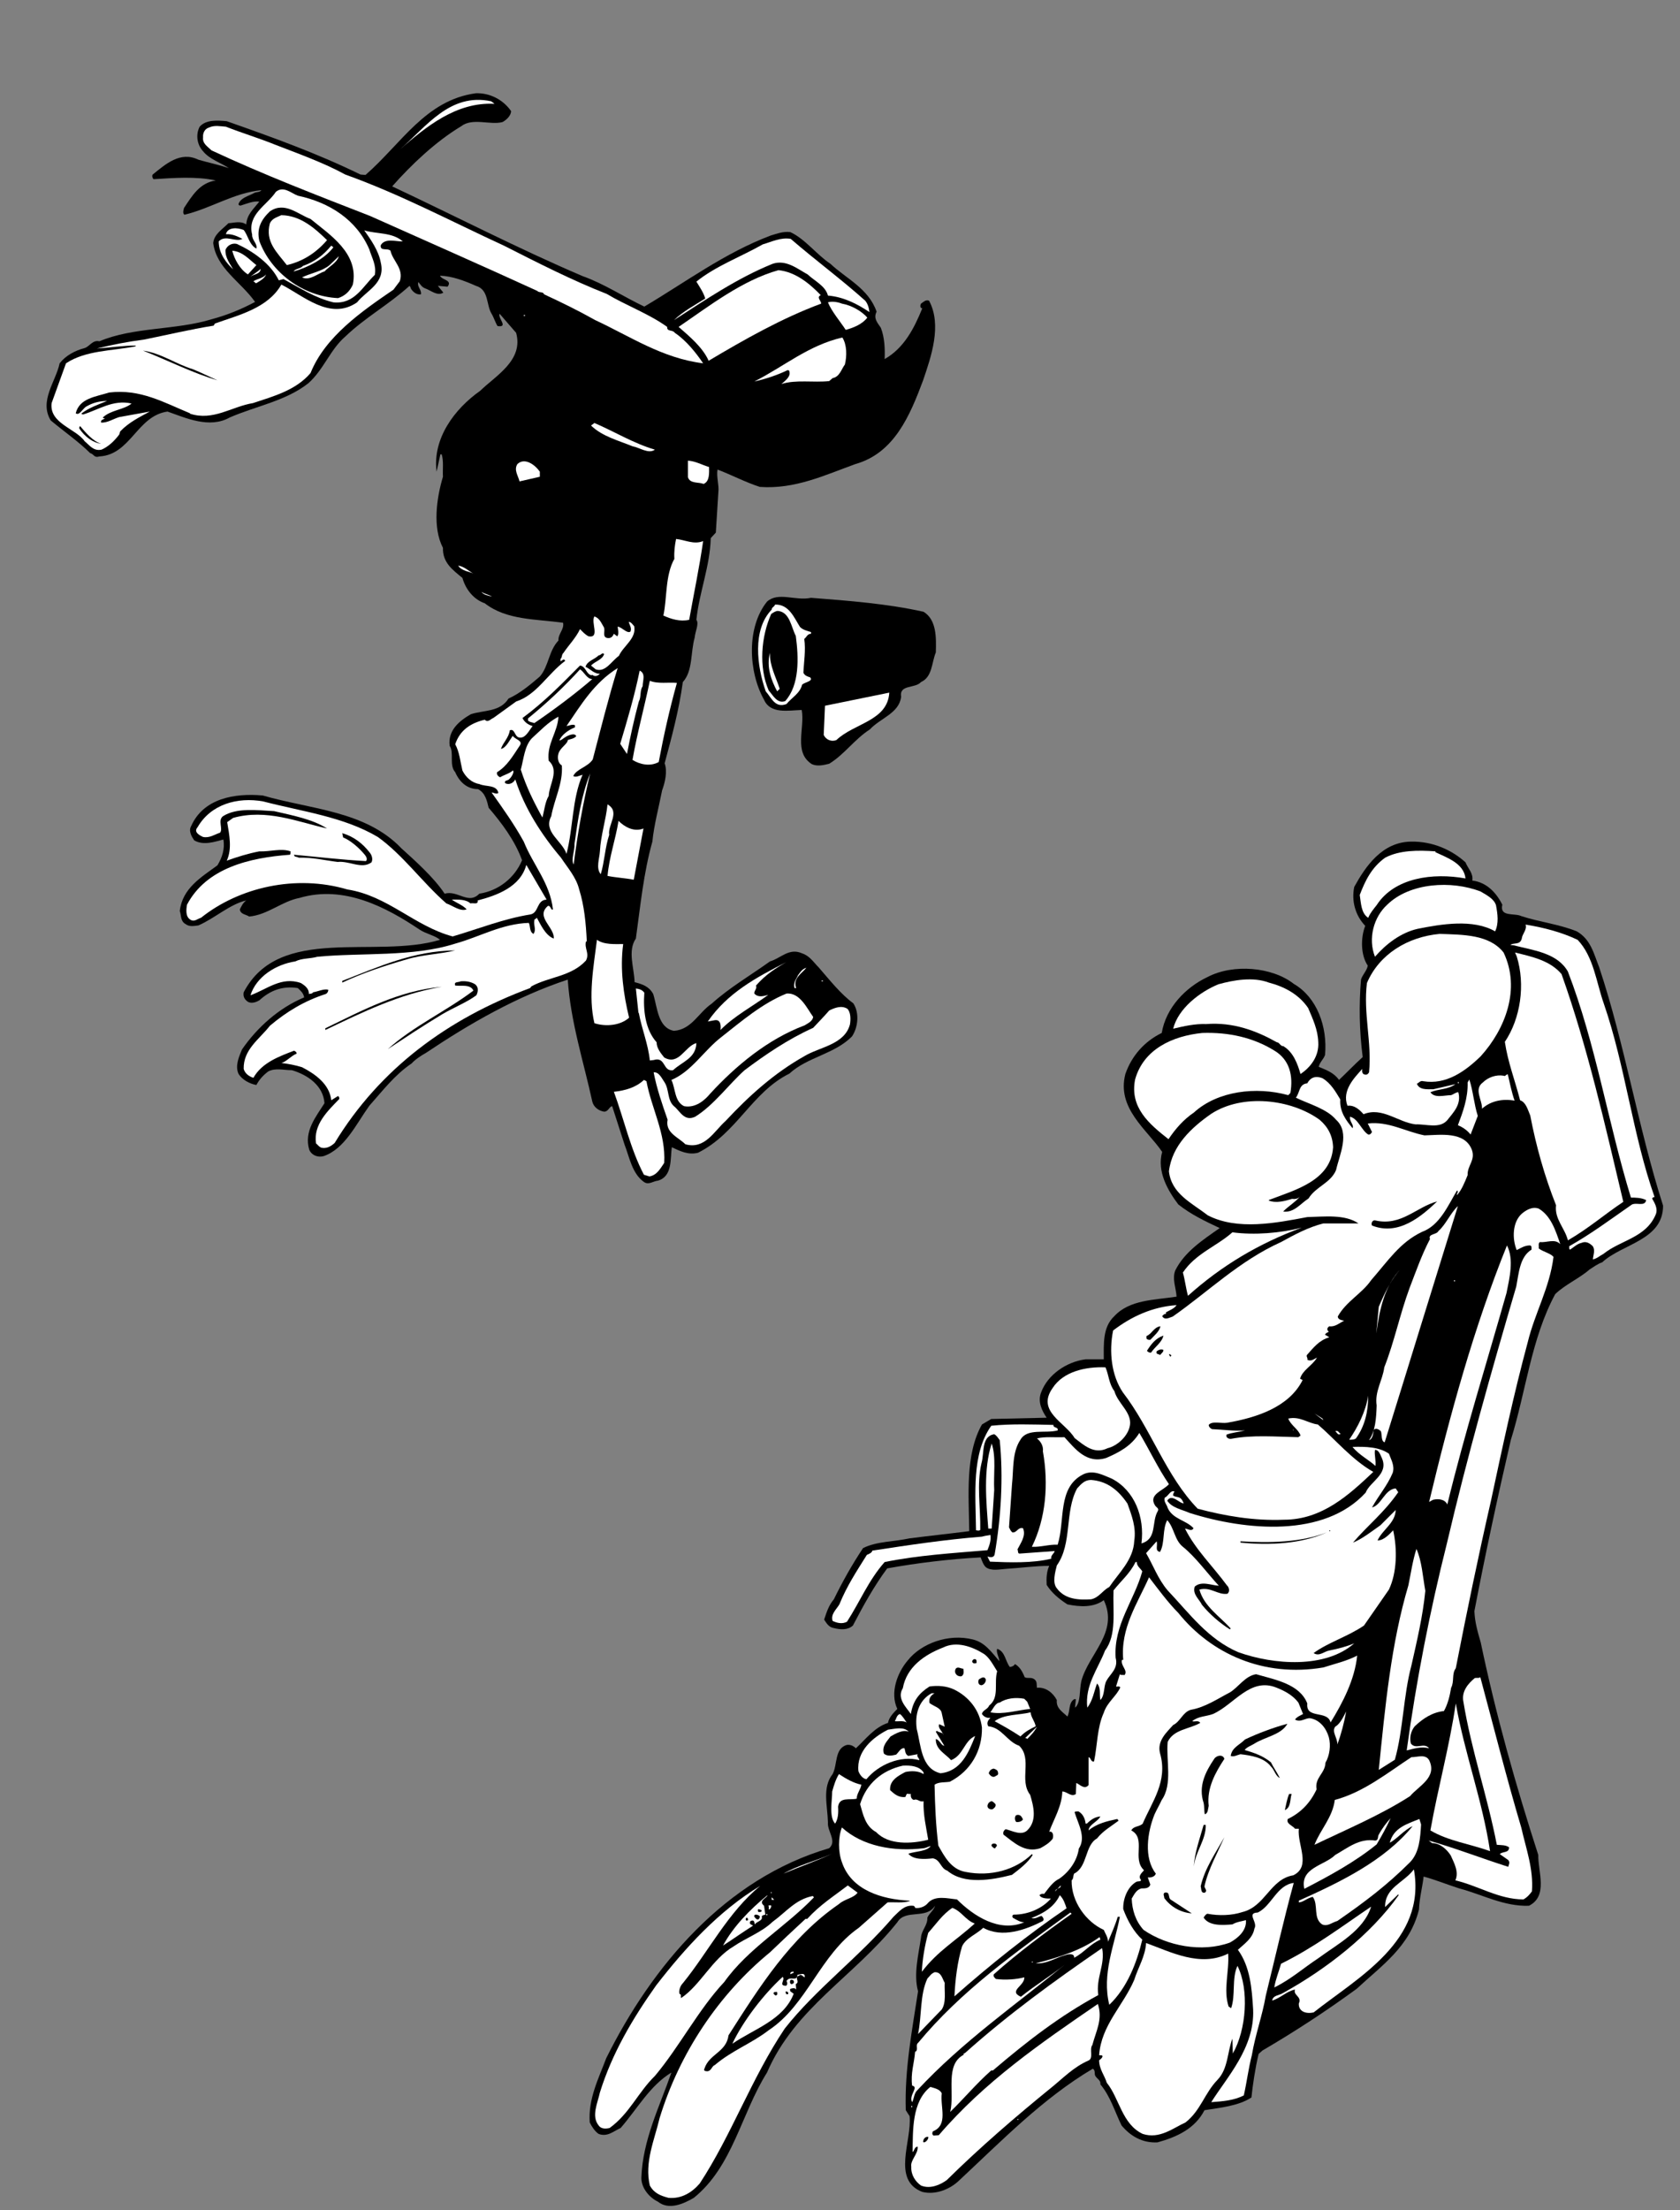 <?xml version="1.0" encoding="UTF-8" standalone="no"?>
<svg
   xmlns:dc="http://purl.org/dc/elements/1.1/"
   xmlns:cc="http://creativecommons.org/ns#"
   xmlns:rdf="http://www.w3.org/1999/02/22-rdf-syntax-ns#"
   xmlns:svg="http://www.w3.org/2000/svg"
   xmlns="http://www.w3.org/2000/svg"
   viewBox="0 0 529.333 696"
   height="696"
   width="529.333"
   xml:space="preserve"
   id="svg2"
   version="1.1"><rect x="0" y="0" width="529.333" height="696" fill="#808080" stroke="none"/><defs
     id="defs6" /><g
     transform="matrix(1.333,0,0,-1.333,0,696)"
     id="g10"><g
       transform="scale(0.1)"
       id="g12"><path
         id="path14"
         style="fill:#000000;fill-opacity:1;fill-rule:nonzero;stroke:none"
         d="m 1208,4959 c 0,-11 -11,-21 -20,-26 -29,-8 -71,11 -98,-10 -60,-36 -118,-91 -163,-142 149,-70 300,-148 450,-212 51,-18 99,-50 146,-72 98,58 190,127 299,168 14,4 28,10 46,8 35,-16 63,-54 95,-75 37,-35 90,-58 109,-113 -8,-16 2,-26 10,-38 9,-23 10,-50 9,-74 46,26 70,73 89,120 -6,0 -5,8 -3,11 6,4 11,10 19,7 31,-58 5,-132 -14,-188 -31,-83 -68,-172 -160,-198 -72,-26 -143,-60 -226,-54 -34,11 -66,28 -100,41 -3,-17 4,-37 2,-53 l -6,-96 -12,-13 c -2,-68 -27,-127 -34,-193 7,-9 -3,-28 -4,-42 -10,-35 -4,-79 -28,-105 -9,-66 -26,-129 -43,-192 7,-19 1,-45 -6,-64 -8,-41 -19,-81 -23,-121 -21,-75 -28,-150 -39,-229 -20,-29 -4,-69 -3,-103 19,-5 34,-10 44,-28 10,-32 11,-80 49,-87 42,3 58,43 89,64 42,38 92,67 138,100 25,7 45,33 76,19 18,-6 27,-21 39,-33 27,-31 52,-63 82,-85 15,-23 11,-57 -3,-78 -41,-42 -106,-49 -148,-88 -89,-44 -124,-141 -216,-187 -23,-6 -43,4 -62,13 -4,-27 2,-69 -33,-79 -11,-1 -22,-11 -33,-3 -28,20 -34,58 -46,89 l -29,90 c -7,-1 -9,-13 -19,-13 -13,2 -25,11 -28,24 -21,96 -51,187 -58,288 -121,-40 -232,-104 -335,-173 -11,-6 -26,-16 -34,-25 -40,-27 -68,-64 -100,-100 -31,-43 -58,-102 -108,-119 -15,-4 -29,3 -34,15 -13,44 16,78 36,110 -3,42 -40,67 -77,78 -20,0 -39,6 -56,-3 -12,-9 -21,-19 -28,-32 -16,3 -33,12 -42,26 -9,19 1,41 8,58 36,52 87,98 147,123 -2,11 -9,16 -15,22 -38,6 -67,-7 -91,-29 -7,-4 -17,-8 -26,-4 -8,5 -13,12 -11,23 84,161 311,78 464,124 -11,10 -33,14 -48,24 -79,53 -179,106 -284,75 -42,-8 -75,-40 -119,-44 -7,5 -21,5 -22,17 4,8 7,15 15,21 -39,-9 -74,-42 -113,-59 -9,-1 -21,-4 -30,3 -13,7 -10,20 -14,31 6,54 51,80 89,108 11,18 18,39 14,61 -19,-5 -47,-15 -69,-2 -6,9 -14,22 -7,34 29,65 102,78 169,72 114,-33 243,-36 328,-125 33,-30 76,-68 102,-107 31,9 56,-27 82,0 46,7 84,38 101,79 -17,47 -49,89 -79,124 -4,17 -8,35 -25,44 -26,0 -44,17 -54,40 -15,17 -2,46 -13,62 -5,36 22,59 50,75 31,10 69,5 89,37 27,12 53,34 74,52 21,24 21,61 44,85 -1,16 14,26 11,42 -64,9 -134,6 -185,46 -26,9 -45,32 -53,60 -23,19 -47,36 -46,71 -25,48 -15,118 0,168 -1,18 2,37 -3,53 h -3 l -9,-41 c -10,78 42,148 103,191 37,36 103,72 85,137 l -39,45 c -5,-10 22,-33 -5,-29 -5,8 -9,21 -14,29 -13,21 -6,57 -37,66 -27,12 -56,23 -85,24 5,-11 30,-10 18,-26 l -23,2 13,-16 c -14,-9 -29,5 -43,10 -8,3 -11,9 -16,15 -4,-11 8,-18 6,-29 -11,-2 -20,7 -24,14 0,3 -2,4 -3,6 -51,-46 -104,-74 -152,-120 -35,-30 -51,-78 -87,-110 -53,-42 -124,-54 -186,-81 -48,-27 -104,-1 -147,14 -72,-10 -87,-102 -161,-106 -13,-4 -12,5 -22,8 -26,26 -63,52 -93,77 -28,46 12,92 21,135 14,18 36,30 59,36 11,3 19,20 35,16 80,34 180,26 265,52 37,10 69,23 103,41 -35,49 -91,79 -99,139 2,21 21,32 36,47 15,1 29,6 42,-3 2,24 16,35 31,54 -14,2 -30,-5 -43,-9 -2,-1 -7,0 -6,4 6,15 24,18 38,26 5,2 12,1 16,6 -65,-6 -119,-43 -182,-58 -5,4 -2,11 -1,16 20,30 37,59 75,65 -47,10 -98,6 -147,3 -3,3 -4,8 -2,11 30,24 65,56 108,35 24,-7 49,-12 72,-20 -17,12 -46,21 -61,40 -14,15 -18,39 -8,58 15,17 42,15 64,13 108,-38 214,-76 316,-126 l 12,-1 c 85,74 142,177 261,193 33,1 64,-15 83,-42" /><path
         id="path16"
         style="fill:#ffffff;fill-opacity:1;fill-rule:nonzero;stroke:none"
         d="m 1169,4976 c -91,5 -163,-55 -224,-108 62,53 118,135 216,114 l 8,-6" /><path
         id="path18"
         style="fill:#ffffff;fill-opacity:1;fill-rule:nonzero;stroke:none"
         d="m 649,4880 c 54,-21 116,-43 167,-71 131,-47 249,-110 375,-168 79,-40 161,-82 243,-114 45,-27 100,-47 143,-78 -1,-12 13,-6 18,-14 27,-18 50,-47 67,-72 -97,12 -173,64 -255,102 -41,23 -80,42 -121,61 -2,7 -12,3 -16,8 -131,60 -263,118 -395,177 -126,49 -253,98 -375,155 -9,9 -22,16 -20,31 -1,10 4,20 14,23 13,6 26,3 40,2 38,-15 78,-27 115,-42" /><path
         id="path20"
         style="fill:#ffffff;fill-opacity:1;fill-rule:nonzero;stroke:none"
         d="m 704,4759 c 75,-16 139,-57 169,-127 6,-20 17,-37 13,-60 -29,-28 -48,-70 -98,-65 -45,11 -79,34 -118,55 l -11,-3 c -19,39 -60,68 -99,86 -12,3 -23,-4 -27,-14 -1,-19 11,-33 18,-46 -14,13 -34,36 -34,66 16,17 40,-3 56,6 -12,6 -24,12 -39,11 4,17 27,16 42,10 10,-12 13,-35 30,-44 3,12 -11,20 -10,33 -12,48 35,69 56,101 18,15 36,-3 52,-9" /><path
         id="path22"
         style="fill:#000000;fill-opacity:1;fill-rule:nonzero;stroke:none"
         d="m 734,4704 c 45,-37 115,-81 100,-155 -7,-16 -19,-27 -35,-32 -83,4 -158,60 -186,135 -7,30 5,51 25,70 35,24 66,-7 96,-18" /><path
         id="path24"
         style="fill:#ffffff;fill-opacity:1;fill-rule:nonzero;stroke:none"
         d="m 773,4654 c -25,-29 -56,-50 -95,-59 -23,30 -52,55 -40,99 6,12 17,14 27,19 46,-1 79,-31 108,-59" /><path
         id="path26"
         style="fill:#ffffff;fill-opacity:1;fill-rule:nonzero;stroke:none"
         d="m 952,4651 c -14,-1 -42,9 -52,-9 -2,-15 16,-6 23,-13 5,-24 32,-42 22,-72 l -15,-20 c -73,-50 -161,-110 -196,-197 -35,-41 -88,-55 -136,-71 -50,-8 -94,-43 -149,-25 v 1 c -61,25 -117,58 -191,49 -31,-10 -70,-13 -79,-49 9,-7 17,13 27,17 14,8 30,12 47,12 -22,-9 -43,-16 -61,-30 l 4,-2 c 37,11 71,36 115,26 -18,-15 -49,-15 -68,-33 1,-2 3,-2 5,-2 -3,-3 -11,-3 -9,-10 15,-1 29,9 43,13 l 72,13 c -26,-14 -50,-26 -70,-47 l -2,-7 c -12,-16 -26,-29 -42,-36 -19,-4 -28,10 -40,20 -21,30 -84,42 -78,90 l 34,94 c 47,31 108,29 164,40 l 1,2 c -30,0 -61,-5 -92,-7 37,9 72,16 111,21 55,11 109,24 165,33 l 3,5 c 56,20 125,36 157,92 52,-26 115,-86 179,-42 22,28 68,45 56,94 -5,28 -24,55 -39,76 30,-9 66,-4 91,-26" /><path
         id="path28"
         style="fill:#ffffff;fill-opacity:1;fill-rule:nonzero;stroke:none"
         d="m 1869,4657 c 59,-51 119,-95 176,-146 6,-7 9,-17 10,-27 -28,19 -61,36 -98,39 -6,23 -31,34 -48,50 -24,13 -51,36 -83,25 -84,-34 -160,-86 -233,-133 22,21 47,34 74,51 -4,14 -13,27 -21,40 46,37 106,59 157,88 21,6 42,17 66,13" /><path
         id="path30"
         style="fill:#ffffff;fill-opacity:1;fill-rule:nonzero;stroke:none"
         d="m 788,4637 c -21,-28 -64,-49 -94,-57 4,7 16,6 22,13 28,10 48,25 67,48 l 5,-4" /><path
         id="path32"
         style="fill:#ffffff;fill-opacity:1;fill-rule:nonzero;stroke:none"
         d="m 606,4595 -20,-22 c -19,12 -32,36 -37,56 25,-2 40,-21 57,-34" /><path
         id="path34"
         style="fill:#ffffff;fill-opacity:1;fill-rule:nonzero;stroke:none"
         d="m 767,4580 c -15,-4 -35,-23 -53,-14 20,10 47,14 65,29 l 22,21 c -5,-16 -23,-24 -34,-36" /><path
         id="path36"
         style="fill:#ffffff;fill-opacity:1;fill-rule:nonzero;stroke:none"
         d="m 616,4586 c 0,-13 -18,-12 -26,-20 5,5 19,13 26,20" /><path
         id="path38"
         style="fill:#ffffff;fill-opacity:1;fill-rule:nonzero;stroke:none"
         d="m 1940,4524 c -11,-5 1,-13 1,-20 -92,-34 -182,-85 -266,-135 -14,32 -47,59 -71,80 72,49 150,110 236,134 41,-4 75,-33 100,-59" /><path
         id="path40"
         style="fill:#ffffff;fill-opacity:1;fill-rule:nonzero;stroke:none"
         d="m 605,4552 -6,5 c 10,6 23,7 30,16 -3,-9 -15,-16 -24,-21" /><path
         id="path42"
         style="fill:#ffffff;fill-opacity:1;fill-rule:nonzero;stroke:none"
         d="m 2050,4471 c -11,-15 -32,-24 -51,-29 -13,20 -33,43 -42,65 9,3 23,1 33,-3 23,-4 47,-18 60,-33" /><path
         id="path44"
         style="fill:#ffffff;fill-opacity:1;fill-rule:nonzero;stroke:none"
         d="m 1238,4475 h 3 v 2 h -3 v -2" /><path
         id="path46"
         style="fill:#ffffff;fill-opacity:1;fill-rule:nonzero;stroke:none"
         d="m 1997,4360 c -8,-10 -12,-29 -29,-32 l -8,-7 c -37,-4 -79,4 -113,-7 9,8 24,18 18,32 l -3,1 c -25,-12 -52,-21 -79,-27 71,36 127,85 208,104 11,-17 11,-44 6,-64" /><path
         id="path48"
         style="fill:#000000;fill-opacity:1;fill-rule:nonzero;stroke:none"
         d="m 456,4349 c 20,-8 39,-18 58,-26 -54,15 -120,48 -176,70 43,-6 78,-32 118,-44" /><path
         id="path50"
         style="fill:#ffffff;fill-opacity:1;fill-rule:nonzero;stroke:none"
         d="m 1548,4159 c -15,-11 -36,5 -53,8 -34,14 -71,23 -98,49 l 8,6 c 47,-20 92,-48 143,-63" /><path
         id="path52"
         style="fill:#000000;fill-opacity:1;fill-rule:nonzero;stroke:none"
         d="m 239,4173 c -18,2 -39,16 -52,37 l 2,5 c 13,-15 30,-36 50,-42" /><path
         id="path54"
         style="fill:#ffffff;fill-opacity:1;fill-rule:nonzero;stroke:none"
         d="m 1276,4107 v -12 l -48,-11 c -3,13 -14,27 -5,41 17,16 41,-1 53,-18" /><path
         id="path56"
         style="fill:#ffffff;fill-opacity:1;fill-rule:nonzero;stroke:none"
         d="m 1676,4118 c 0,-13 2,-34 -13,-40 -12,5 -32,0 -37,16 v 39 c 18,-1 33,-10 50,-15" /><path
         id="path58"
         style="fill:#ffffff;fill-opacity:1;fill-rule:nonzero;stroke:none"
         d="m 1662,3943 c -9,-63 -22,-124 -33,-186 -22,-5 -43,2 -61,10 9,41 4,95 26,134 -1,17 1,32 4,47 21,-2 42,-14 64,-5" /><path
         id="path60"
         style="fill:#ffffff;fill-opacity:1;fill-rule:nonzero;stroke:none"
         d="m 1119,3866 c -8,5 -28,6 -36,19 14,-2 24,-12 36,-19" /><path
         id="path62"
         style="fill:#ffffff;fill-opacity:1;fill-rule:nonzero;stroke:none"
         d="m 1163,3812 c -9,2 -20,4 -25,11 8,-5 18,-7 25,-11" /><path
         id="path64"
         style="fill:#000000;fill-opacity:1;fill-rule:nonzero;stroke:none"
         d="m 2183,3776 c 31,-19 30,-61 29,-96 -10,-24 -8,-58 -35,-70 -14,-16 -52,-5 -47,-35 -5,-39 -49,-50 -74,-77 -36,-23 -60,-59 -96,-81 -12,-3 -28,-7 -41,-1 -44,28 -16,85 -24,128 -32,-1 -74,-10 -89,24 -37,66 -42,171 7,232 27,24 67,1 104,9 90,-7 181,-14 266,-33" /><path
         id="path66"
         style="fill:#ffffff;fill-opacity:1;fill-rule:nonzero;stroke:none"
         d="m 1891,3740 c 7,-7 17,-9 26,-12 v -4 c -9,0 -11,-9 -16,-12 4,-27 -1,-55 -2,-80 3,-7 10,-9 16,-11 8,-9 -12,-11 -19,-17 -5,-21 -25,-31 -37,-46 -27,-10 -35,14 -49,30 -21,59 -32,146 14,193 0,6 6,6 8,12 33,1 45,-31 59,-53" /><path
         id="path68"
         style="fill:#000000;fill-opacity:1;fill-rule:nonzero;stroke:none"
         d="m 1881,3719 c 7,-52 9,-116 -25,-154 -19,-7 -29,14 -39,25 -24,55 -18,128 6,181 5,3 10,7 16,7 28,-3 31,-38 42,-59" /><path
         id="path70"
         style="fill:#ffffff;fill-opacity:1;fill-rule:nonzero;stroke:none"
         d="m 1427,3740 c 5,-8 -5,-24 9,-26 8,-1 12,3 15,10 l 8,-6 c 5,6 1,18 1,23 11,-2 22,-17 30,-12 4,8 -2,16 -4,23 6,0 9,-6 13,-10 6,-29 -26,-47 -36,-70 -18,-13 -32,-40 -55,-32 l -11,9 c 11,11 26,13 31,27 -5,5 -7,-3 -13,-3 -10,-10 -27,-13 -31,-27 11,-5 22,-18 34,-16 -5,-6 -12,-8 -18,-3 l -2,-1 c -13,3 -13,21 -27,23 -43,-43 -82,-84 -136,-124 4,-9 13,-16 24,-19 -9,-11 -17,-30 -32,-27 -11,2 -10,22 -22,17 -2,-17 -16,-29 -21,-44 12,2 20,20 28,31 5,-9 26,-11 16,-24 -16,-24 -29,-47 -53,-62 -2,-6 3,-10 7,-12 10,6 23,9 30,16 5,-2 -3,-16 -8,-20 -3,-5 -13,-2 -10,-10 10,-5 20,1 24,9 22,-69 63,-132 108,-185 15,-23 36,-46 43,-75 12,-38 16,-80 18,-123 h -2 c -4,-17 9,-28 0,-45 -35,-38 -87,-38 -129,-61 l -3,-4 c -194,-72 -355,-190 -462,-366 -9,-8 -19,-14 -32,-11 -6,3 -7,6 -12,10 -7,45 29,78 55,105 0,3 0,5 -3,7 l -16,-10 c -4,38 -38,62 -69,78 -16,5 -32,8 -49,10 12,3 23,17 36,22 1,3 -3,6 -6,7 -34,-13 -76,-28 -96,-64 -10,3 -20,10 -23,21 -1,46 37,70 62,102 39,33 82,59 132,75 4,2 6,6 6,10 -10,3 -24,-4 -36,-6 -2,-4 -7,-3 -10,-4 1,12 -9,20 -19,26 -46,16 -80,-15 -119,-29 14,44 60,73 106,80 16,8 35,6 52,11 105,10 226,-1 326,31 58,16 110,47 174,49 4,-8 1,-21 11,-26 8,11 -2,23 3,35 2,-1 3,2 5,3 8,-14 20,-42 40,-49 2,27 -44,51 -14,77 7,2 7,-12 12,-8 -7,62 -47,105 -69,160 -22,40 -49,78 -76,116 5,0 11,-5 16,-1 -4,20 -30,14 -45,21 -18,3 -32,16 -40,32 -5,21 -7,44 -17,62 11,33 36,50 70,58 7,-8 14,2 20,4 l 54,39 c 49,16 74,65 116,96 -3,7 -8,0 -11,-1 v 6 c 4,2 2,10 7,14 12,18 29,35 39,56 6,-6 11,-12 20,-17 28,-5 5,33 14,47 12,-4 16,-15 22,-25" /><path
         id="path72"
         style="fill:#ffffff;fill-opacity:1;fill-rule:nonzero;stroke:none"
         d="m 1843,3594 -6,-6 c -14,26 -26,58 -17,91 -1,-31 14,-57 23,-85" /><path
         id="path74"
         style="fill:#ffffff;fill-opacity:1;fill-rule:nonzero;stroke:none"
         d="m 1401,3427 c -12,-18 -38,-22 -46,-39 6,-4 15,1 22,3 -25,-57 -22,-126 -38,-187 -10,31 -56,52 -36,89 7,40 28,77 25,120 -9,5 -11,18 -8,28 4,14 22,23 22,32 5,2 15,3 20,9 -3,9 -20,2 -27,-3 -4,-2 -8,-7 -13,-7 6,14 22,25 37,31 v 5 c -6,3 -13,-1 -20,-2 35,51 65,102 121,137 -22,-71 -40,-144 -59,-216" /><path
         id="path76"
         style="fill:#ffffff;fill-opacity:1;fill-rule:nonzero;stroke:none"
         d="m 1400,3617 c -38,-33 -90,-72 -137,-104 -5,2 -11,2 -15,6 v 5 c 42,34 87,76 123,116 10,-6 16,-23 29,-23" /><path
         id="path78"
         style="fill:#ffffff;fill-opacity:1;fill-rule:nonzero;stroke:none"
         d="m 1519,3600 c -7,-10 -3,-25 -9,-36 -11,-41 -20,-82 -28,-124 l -16,24 c 17,57 34,114 46,173 15,-7 7,-24 7,-37" /><path
         id="path80"
         style="fill:#ffffff;fill-opacity:1;fill-rule:nonzero;stroke:none"
         d="m 1600,3608 c -17,-61 -31,-123 -43,-187 -20,-11 -44,-6 -62,5 11,63 28,124 41,187 19,-8 45,-3 64,-5" /><path
         id="path82"
         style="fill:#ffffff;fill-opacity:1;fill-rule:nonzero;stroke:none"
         d="m 1977,3473 c -12,-5 -25,1 -30,12 l 3,69 152,31 c -4,-67 -83,-72 -125,-112" /><path
         id="path84"
         style="fill:#ffffff;fill-opacity:1;fill-rule:nonzero;stroke:none"
         d="m 1297,3424 c 26,-23 1,-56 0,-83 -9,-15 -10,-34 -15,-51 -20,36 -38,72 -51,113 7,26 9,56 26,74 19,17 39,39 63,51 -2,-37 -28,-64 -23,-104" /><path
         id="path86"
         style="fill:#ffffff;fill-opacity:1;fill-rule:nonzero;stroke:none"
         d="m 1356,3179 c -7,12 3,32 2,49 8,57 16,114 37,166 -17,-70 -30,-143 -39,-215" /><path
         id="path88"
         style="fill:#ffffff;fill-opacity:1;fill-rule:nonzero;stroke:none"
         d="m 893,3244 c 60,-43 104,-106 162,-157 15,-5 33,-20 48,-14 -9,10 -24,15 -35,23 16,0 33,1 44,-9 6,2 19,-4 17,7 46,12 101,32 115,84 l 48,-82 c -24,-1 -18,-31 -38,-35 -63,-10 -123,-34 -184,-52 -90,24 -153,96 -249,111 -122,36 -256,5 -346,-67 -8,-2 -15,-10 -24,-5 -13,7 -11,24 -9,36 46,87 148,111 243,118 3,2 1,5 2,8 -23,8 -48,-1 -74,0 -26,-5 -52,-13 -77,-22 13,28 6,61 1,91 l 14,10 c 78,22 152,-9 222,-25 -34,22 -82,31 -125,41 -39,2 -88,9 -121,-12 -13,-10 1,-30 -7,-39 -13,-4 -24,-13 -40,-10 -9,4 -23,12 -13,23 31,54 94,72 155,61 92,-24 190,-36 271,-84" /><path
         id="path90"
         style="fill:#ffffff;fill-opacity:1;fill-rule:nonzero;stroke:none"
         d="m 1440,3249 c -10,-30 -11,-63 -20,-93 -12,14 -3,37 -2,54 2,38 14,73 18,111 31,-18 0,-48 4,-72" /><path
         id="path92"
         style="fill:#ffffff;fill-opacity:1;fill-rule:nonzero;stroke:none"
         d="m 1521,3264 -23,-121 c -21,4 -43,5 -62,9 4,45 19,86 26,130 14,-14 36,-27 59,-18" /><path
         id="path94"
         style="fill:#000000;fill-opacity:1;fill-rule:nonzero;stroke:none"
         d="m 874,3207 c 5,-6 8,-16 4,-23 -23,-17 -52,4 -80,1 -32,4 -59,11 -92,10 -4,3 -11,1 -11,7 55,-5 113,-12 170,-15 4,4 1,10 -2,14 -13,16 -33,34 -52,42 l -2,10 c 27,-8 48,-24 65,-46" /><path
         id="path96"
         style="fill:#000000;fill-opacity:1;fill-rule:nonzero;stroke:none"
         d="m 3464,3184 c 6,-15 19,-26 16,-43 34,-4 57,-29 71,-57 -7,-30 29,-19 45,-27 43,-14 89,-19 131,-36 33,-19 40,-52 53,-85 61,-183 92,-379 151,-563 0,-82 -97,-90 -144,-134 -10,-3 -22,-12 -30,-17 -24,-21 -57,-35 -81,-58 -57,-106 -69,-230 -105,-345 -31,-134 -60,-268 -86,-404 1,-26 8,-50 15,-74 36,-172 83,-338 136,-502 -1,-39 24,-97 -22,-120 -60,-2 -111,27 -165,41 -28,9 -55,20 -84,28 -3,-26 -10,-51 -11,-78 -22,-88 -88,-132 -147,-187 -74,-54 -146,-101 -223,-146 l -9,-8 c -8,-33 -14,-74 -17,-103 -31,-20 -73,-24 -111,-30 -22,-43 -64,-63 -111,-76 -37,-2 -65,16 -85,40 -17,35 -26,68 -50,97 1,10 -7,12 -12,20 -3,5 1,13 -6,17 -118,-70 -214,-169 -317,-265 -20,-19 -54,-34 -86,-26 -73,28 -24,121 -30,179 l -9,14 c -3,97 15,189 29,281 -11,40 1,86 7,127 1,17 16,29 15,47 5,11 16,18 18,28 -20,-33 -70,-7 -89,-39 -103,-129 -242,-202 -308,-355 -61,-97 -81,-222 -173,-296 -24,-14 -59,-30 -85,-9 -19,9 -39,31 -39,56 3,90 43,168 71,249 -51,-31 -80,-85 -120,-131 -16,-7 -31,-22 -52,-14 -9,6 -16,17 -21,27 -4,56 21,104 39,152 108,217 281,424 527,496 19,17 -5,40 -3,61 -1,40 -14,82 11,114 12,22 4,61 34,69 8,1 15,-2 21,-8 22,20 44,50 76,60 2,13 14,25 22,33 -18,38 0,86 25,115 31,39 95,64 154,49 28,-7 43,-29 62,-51 0,9 -8,20 -5,29 19,-6 19,-29 30,-43 6,1 10,3 12,7 11,-6 18,-18 23,-31 7,-4 15,1 23,-5 7,-5 5,-13 6,-20 21,2 38,-12 47,-29 -2,-20 14,-28 25,-39 7,13 2,32 16,41 h 4 l -2,-20 c 14,11 10,42 15,63 17,64 89,115 53,191 -24,-18 -57,-16 -86,-10 -20,13 -37,27 -49,46 -1,16 0,32 6,45 -33,0 -68,-5 -101,-7 -16,-1 -36,-6 -49,4 -6,6 -9,15 -12,23 -74,-4 -149,-13 -221,-26 -31,-42 -56,-87 -81,-135 -12,-11 -29,-10 -45,-6 -12,2 -17,11 -23,20 6,18 11,34 23,48 20,41 43,82 69,121 32,16 73,15 110,23 47,6 94,11 141,17 -1,85 -10,181 30,252 l 22,13 131,3 c -11,16 -22,38 -13,60 15,41 59,72 105,78 h 43 c 0,36 -3,76 25,102 36,39 95,38 147,46 -1,20 -11,42 -3,62 22,44 65,72 105,100 -34,16 -68,32 -98,56 -24,32 -51,77 -38,124 -36,53 -108,103 -87,184 15,43 45,77 86,97 10,60 57,108 108,132 61,32 153,24 204,-16 55,-32 80,-101 74,-168 -4,-11 -12,-16 -15,-28 19,-8 36,-14 48,-31 18,17 35,35 56,54 -8,62 -9,123 -4,183 3,11 14,21 16,33 -17,25 -17,66 -6,94 -23,24 -33,58 -26,92 27,49 66,106 134,107 52,1 97,-20 129,-49" /><path
         id="path98"
         style="fill:#ffffff;fill-opacity:1;fill-rule:nonzero;stroke:none"
         d="m 3393,3208 c 27,-13 67,-26 71,-62 -77,14 -168,2 -210,-63 -7,-9 -15,-18 -20,-30 -17,11 -17,35 -20,54 13,34 28,65 60,88 34,18 78,18 119,15 v -2" /><path
         id="path100"
         style="fill:#ffffff;fill-opacity:1;fill-rule:nonzero;stroke:none"
         d="m 3536,3083 c 4,-21 7,-43 -2,-62 -52,30 -128,17 -183,6 -40,-9 -75,-36 -101,-66 -17,43 -3,94 29,123 53,52 152,58 221,31 15,-9 31,-17 36,-32" /><path
         id="path102"
         style="fill:#ffffff;fill-opacity:1;fill-rule:nonzero;stroke:none"
         d="m 3729,3001 c 38,-40 44,-100 62,-151 51,-148 68,-310 120,-457 -3,1 -4,-1 -6,-3 6,-11 14,-23 9,-37 -23,-56 -83,-61 -124,-94 -8,-4 -15,-11 -25,-13 1,11 6,21 0,31 -7,7 -16,13 -27,8 -10,-2 -19,-11 -27,-16 -3,2 -1,5 -2,8 53,30 94,61 146,97 10,9 33,-5 36,12 -11,6 -26,6 -36,6 -54,176 -83,363 -149,534 -25,44 -81,50 -128,62 l -8,1 c 8,6 23,-1 27,15 1,11 13,21 9,33 43,-7 85,-18 123,-36" /><path
         id="path104"
         style="fill:#ffffff;fill-opacity:1;fill-rule:nonzero;stroke:none"
         d="m 3554,2971 c 41,-86 4,-181 -54,-245 -37,-36 -82,-68 -136,-59 -7,2 -10,-4 -15,-6 6,-15 24,-13 39,-13 l 52,12 c -17,-13 -40,-11 -59,-19 10,-15 33,-7 49,-7 6,2 11,7 17,7 8,-29 -12,-48 -26,-66 -18,-21 -50,-9 -75,-10 -42,5 -79,42 -123,24 -9,10 -21,22 -38,20 -14,36 17,67 35,87 -1,-6 0,-12 5,-13 5,-2 9,1 11,5 7,70 -14,140 -5,211 29,68 96,109 172,116 55,-2 117,-1 151,-44" /><path
         id="path106"
         style="fill:#ffffff;fill-opacity:1;fill-rule:nonzero;stroke:none"
         d="m 1473,2991 c -8,-60 1,-120 14,-174 -20,-18 -54,-22 -82,-13 -15,63 -2,134 6,197 17,-12 43,-10 62,-10" /><path
         id="path108"
         style="fill:#000000;fill-opacity:1;fill-rule:nonzero;stroke:none"
         d="m 1076,2976 c -36,-9 -78,-10 -114,-21 -52,-15 -104,-32 -153,-55 v 4 c 85,33 168,71 267,72" /><path
         id="path110"
         style="fill:#ffffff;fill-opacity:1;fill-rule:nonzero;stroke:none"
         d="m 3691,2920 c 62,-174 103,-357 146,-538 -45,-30 -81,-62 -131,-91 -7,29 -32,50 -28,83 -27,68 -47,139 -61,212 -6,14 -10,31 -24,36 -12,47 -29,90 -36,138 37,55 49,135 28,202 l -4,9 c 41,-10 83,-19 110,-51" /><path
         id="path112"
         style="fill:#ffffff;fill-opacity:1;fill-rule:nonzero;stroke:none"
         d="m 1787,2893 c 3,-8 -5,-12 -4,-19 9,-10 22,-6 33,-3 -34,-25 -82,-51 -113,-83 1,7 2,26 -14,23 l -16,-3 c 46,67 114,104 185,140 -26,-15 -48,-29 -71,-55" /><path
         id="path114"
         style="fill:#ffffff;fill-opacity:1;fill-rule:nonzero;stroke:none"
         d="m 1906,2935 c -10,-13 -33,-25 -24,-48 h -4 c -4,13 5,22 8,30 6,8 10,15 20,18" /><path
         id="path116"
         style="fill:#ffffff;fill-opacity:1;fill-rule:nonzero;stroke:none"
         d="m 3092,2840 c 11,-26 23,-51 24,-81 2,-33 -18,-59 -42,-75 -7,24 -17,52 -41,66 -6,-1 -9,9 -15,9 -48,27 -103,48 -167,43 -26,1 -53,-5 -78,-11 12,48 63,87 107,105 36,10 82,18 119,4 38,-10 71,-28 93,-60" /><path
         id="path118"
         style="fill:#000000;fill-opacity:1;fill-rule:nonzero;stroke:none"
         d="m 1123,2896 c 9,-7 7,-18 3,-26 -23,-17 -54,-29 -81,-45 -45,-27 -87,-55 -128,-82 60,54 137,89 202,138 -7,16 -30,10 -43,12 -4,10 8,7 13,10 13,1 24,-1 34,-7" /><path
         id="path120"
         style="fill:#ffffff;fill-opacity:1;fill-rule:nonzero;stroke:none"
         d="m 1942,2903 h 3 v 2 h -3 v -2" /><path
         id="path122"
         style="fill:#000000;fill-opacity:1;fill-rule:nonzero;stroke:none"
         d="M 1044,2890 C 944,2873 857,2830 769,2788 v 4 c 85,41 173,89 275,98" /><path
         id="path124"
         style="fill:#ffffff;fill-opacity:1;fill-rule:nonzero;stroke:none"
         d="m 1523,2876 c -3,-41 2,-87 29,-117 0,-14 10,-26 18,-36 35,-20 49,27 76,34 -1,-36 -34,-44 -55,-64 -25,-4 -17,33 -46,24 l -9,-1 c -4,39 -19,74 -26,112 l -1,1 -6,57 c 8,-1 15,-3 20,-10" /><path
         id="path126"
         style="fill:#ffffff;fill-opacity:1;fill-rule:nonzero;stroke:none"
         d="m 1922,2819 c -1,-10 -12,-15 -20,-20 -88,-33 -163,-96 -223,-161 -13,-16 -35,-35 -62,-30 -23,11 -20,41 -30,62 48,20 77,70 119,102 47,37 96,79 153,102 32,3 49,-36 63,-55" /><path
         id="path128"
         style="fill:#ffffff;fill-opacity:1;fill-rule:nonzero;stroke:none"
         d="m 2003,2838 c 8,-8 8,-25 6,-37 -13,-48 -72,-53 -108,-75 -71,-40 -130,-93 -186,-153 -27,-24 -49,-68 -95,-55 -17,17 -48,27 -42,58 -13,37 -26,75 -33,112 13,1 19,-14 26,-24 11,-17 6,-42 22,-56 14,-11 24,-37 50,-25 44,27 81,78 117,110 48,36 102,73 162,100 13,14 25,26 38,41 12,6 29,13 43,4" /><path
         id="path130"
         style="fill:#ffffff;fill-opacity:1;fill-rule:nonzero;stroke:none"
         d="m 3011,2740 c 38,-22 46,-61 39,-101 l -5,-5 c -76,21 -167,10 -223,-41 -25,-17 -44,-39 -60,-63 -46,36 -92,75 -79,141 20,72 89,103 159,110 63,2 120,-11 169,-41" /><path
         id="path132"
         style="fill:#ffffff;fill-opacity:1;fill-rule:nonzero;stroke:none"
         d="m 3564,2683 c 5,-21 9,-42 16,-62 -27,5 -56,0 -77,-19 1,20 -20,46 2,62 12,12 31,19 49,16 4,-3 6,4 10,3" /><path
         id="path134"
         style="fill:#ffffff;fill-opacity:1;fill-rule:nonzero;stroke:none"
         d="m 3168,2624 c -2,-29 14,-50 29,-68 4,8 -8,16 -6,27 19,-4 27,-32 43,-42 5,-1 7,3 9,6 l -10,20 c 48,6 89,-19 134,-28 38,1 95,10 112,-34 9,-25 -11,-37 -10,-60 -7,-17 -14,-35 -25,-47 -2,4 5,7 0,11 -21,-35 -41,-83 -83,-98 -52,-25 -79,-67 -120,-114 -22,-32 -59,-50 -79,-86 1,-8 9,-8 15,-10 -11,-5 -21,-15 -35,-13 -6,-4 -6,-9 -1,-13 -2,-1 -8,-3 -9,-7 l 10,-6 c -24,-7 -37,-24 -53,-42 -2,-4 3,-7 1,-11 9,-5 16,2 23,5 -11,-19 -35,-30 -40,-50 l 6,-3 c -32,-64 -109,-89 -179,-101 -13,-2 -35,5 -43,-5 0,-5 5,-9 8,-10 26,-1 51,-5 78,-3 -15,-4 -31,-5 -44,-10 -2,-7 5,-10 10,-10 51,10 107,5 160,4 1,2 4,2 5,4 -5,15 -23,24 -29,40 28,6 46,-11 70,-14 40,-34 80,-83 131,-112 -57,-54 -121,-113 -211,-113 -71,-3 -140,9 -204,26 -75,77 -110,188 -177,275 -27,40 -33,96 -23,146 43,33 93,56 150,60 -5,-8 -16,-12 -25,-17 v -4 c -4,1 -6,-2 -9,-5 6,-11 18,-3 25,-1 83,58 158,132 256,176 31,17 64,35 100,44 27,0 57,0 83,0 -32,22 -80,16 -121,15 -74,-14 -165,-32 -235,4 -39,30 -86,51 -92,104 7,61 54,104 100,136 74,48 188,35 256,-14 20,-17 31,-38 32,-65 -5,-79 -90,-101 -150,-124 -1,0 -2,-1 -2,-2 18,-7 38,-1 55,4 7,-1 14,0 19,6 -10,-13 -29,-24 -40,-36 26,-3 40,18 60,31 17,28 52,36 65,67 8,36 34,88 0,119 -22,26 -64,37 -95,52 10,13 7,32 27,34 8,15 21,18 36,12 20,-12 31,-32 42,-50" /><path
         id="path136"
         style="fill:#ffffff;fill-opacity:1;fill-rule:nonzero;stroke:none"
         d="m 3493,2585 -17,-44 c -8,10 -18,17 -30,22 12,32 24,64 23,101 l 4,7 c 9,-27 11,-58 20,-86" /><path
         id="path138"
         style="fill:#ffffff;fill-opacity:1;fill-rule:nonzero;stroke:none"
         d="m 1528,2667 c 12,-65 46,-123 42,-193 -9,-13 -17,-29 -35,-32 l -13,4 c -32,61 -47,131 -71,196 27,3 52,10 71,28 l 6,-3" /><path
         id="path140"
         style="fill:#ffffff;fill-opacity:1;fill-rule:nonzero;stroke:none"
         d="m 3446,2662 h 2 v 3 h -2 v -3" /><path
         id="path142"
         style="fill:#000000;fill-opacity:1;fill-rule:nonzero;stroke:none"
         d="m 3397,2383 c -37,-35 -91,-82 -154,-57 -3,5 1,14 8,12 61,-14 97,32 146,45" /><path
         id="path144"
         style="fill:#ffffff;fill-opacity:1;fill-rule:nonzero;stroke:none"
         d="m 3273,1814 c -9,2 -6,18 -9,26 -4,4 -12,9 -17,3 -1,-9 -3,-22 -11,-24 15,21 17,52 18,82 -5,33 14,59 18,90 24,61 37,126 60,188 15,39 29,79 48,115 -5,13 16,10 20,19 18,16 28,42 46,59 -58,-186 -115,-372 -173,-558" /><path
         id="path146"
         style="fill:#ffffff;fill-opacity:1;fill-rule:nonzero;stroke:none"
         d="m 3688,2282 c -13,14 -32,3 -48,5 -5,-3 -2,-10 -3,-15 10,-8 27,-11 35,-20 -9,-73 -44,-132 -61,-202 -33,-122 -60,-249 -87,-375 -30,-131 -57,-262 -83,-395 -10,-13 -3,-31 -11,-46 -3,-19 -8,-39 -17,-55 -28,-3 -50,-18 -69,-36 -9,-11 -13,-27 -9,-41 12,-15 31,4 43,-11 -19,5 -36,-1 -53,-5 23,167 55,330 95,489 48,205 105,406 164,607 6,31 8,70 36,87 0,4 1,10 -4,10 -12,0 -21,-6 -31,-11 -11,27 -10,65 11,85 9,8 25,19 41,13 29,-17 40,-52 51,-84" /><path
         id="path148"
         style="fill:#ffffff;fill-opacity:1;fill-rule:nonzero;stroke:none"
         d="m 3077,2321 c -101,-37 -190,-90 -269,-161 -5,18 -7,37 -12,55 30,45 80,62 117,95 52,-7 113,-2 164,11" /><path
         id="path150"
         style="fill:#ffffff;fill-opacity:1;fill-rule:nonzero;stroke:none"
         d="m 3561,2167 c -47,-166 -99,-331 -140,-500 -6,13 -22,14 -34,11 l -9,-5 c 49,205 106,413 184,606 17,-33 6,-77 -1,-112" /><path
         id="path152"
         style="fill:#ffffff;fill-opacity:1;fill-rule:nonzero;stroke:none"
         d="m 3253,2071 6,63 c 14,33 30,66 53,91 -40,-42 -51,-97 -59,-154" /><path
         id="path154"
         style="fill:#ffffff;fill-opacity:1;fill-rule:nonzero;stroke:none"
         d="m 3437,2194 h 2 v 3 h -2 v -3" /><path
         id="path156"
         style="fill:#000000;fill-opacity:1;fill-rule:nonzero;stroke:none"
         d="m 2743,2088 c -3,-13 -15,-22 -24,-32 -4,0 -7,0 -9,3 v 6 c 13,5 17,21 33,23" /><path
         id="path158"
         style="fill:#000000;fill-opacity:1;fill-rule:nonzero;stroke:none"
         d="m 2750,2066 c -4,-17 -20,-26 -29,-40 -4,-1 -7,1 -10,4 10,16 21,30 39,36" /><path
         id="path160"
         style="fill:#ffffff;fill-opacity:1;fill-rule:nonzero;stroke:none"
         d="m 3251,2058 -5,-31 5,31" /><path
         id="path162"
         style="fill:#000000;fill-opacity:1;fill-rule:nonzero;stroke:none"
         d="m 2750,2032 c 0,-5 -5,-8 -8,-12 -2,3 -11,1 -8,9 4,3 11,6 16,3" /><path
         id="path164"
         style="fill:#000000;fill-opacity:1;fill-rule:nonzero;stroke:none"
         d="m 2769,2019 -3,-3 -3,6 c 3,1 4,-2 6,-3" /><path
         id="path166"
         style="fill:#ffffff;fill-opacity:1;fill-rule:nonzero;stroke:none"
         d="m 2634,1935 c 8,-29 41,-50 37,-80 -4,-27 -31,-50 -53,-55 -32,-16 -57,8 -78,24 -22,37 -91,63 -52,118 25,39 78,51 125,49 8,-18 8,-39 21,-56" /><path
         id="path168"
         style="fill:#ffffff;fill-opacity:1;fill-rule:nonzero;stroke:none"
         d="m 3205,1823 c -4,-3 -10,-3 -16,-3 20,29 39,66 45,104 0,-38 -8,-72 -29,-101" /><path
         id="path170"
         style="fill:#ffffff;fill-opacity:1;fill-rule:nonzero;stroke:none"
         d="m 3128,1866 -21,16 19,-12 z" /><path
         id="path172"
         style="fill:#ffffff;fill-opacity:1;fill-rule:nonzero;stroke:none"
         d="m 2490,1855 c -1,-8 12,-4 10,-13 -29,-8 -72,6 -88,-22 -20,-30 -16,-70 -20,-106 l -7,-101 c 2,-4 4,-9 8,-12 11,-1 13,13 25,10 8,-18 -6,-36 -13,-50 2,-4 0,-10 5,-10 l 83,6 c -2,-7 -10,-10 -8,-18 -44,-11 -100,-9 -145,-7 l -6,12 c 7,-2 15,-3 17,5 15,86 21,182 12,270 -4,5 -7,11 -13,14 -31,-5 -23,-44 -30,-68 -12,-51 -2,-105 -3,-158 -3,-3 -7,-1 -10,-1 -1,86 -11,180 36,247 47,5 99,3 147,2" /><path
         id="path174"
         style="fill:#ffffff;fill-opacity:1;fill-rule:nonzero;stroke:none"
         d="m 3056,1842 v 4 l 1,-4 z" /><path
         id="path176"
         style="fill:#ffffff;fill-opacity:1;fill-rule:nonzero;stroke:none"
         d="m 3169,1834 c -7,-5 -9,4 -13,6 8,3 8,-4 13,-6" /><path
         id="path178"
         style="fill:#ffffff;fill-opacity:1;fill-rule:nonzero;stroke:none"
         d="m 2763,1715 c -14,-16 -49,-24 -33,-50 3,-5 10,-7 7,-13 -16,-26 -1,-66 -39,-77 8,62 -16,125 -70,153 -20,8 -44,22 -68,10 -61,-31 -42,-109 -60,-166 -20,1 -40,-6 -61,-5 33,67 40,148 26,226 2,13 -7,25 -14,30 18,5 43,2 65,3 25,-27 52,-64 99,-49 30,13 59,28 78,59 24,-40 44,-83 70,-121" /><path
         id="path180"
         style="fill:#ffffff;fill-opacity:1;fill-rule:nonzero;stroke:none"
         d="m 2350,1701 -6,-91 h -8 c -5,65 -12,139 8,201 11,-32 4,-74 6,-110" /><path
         id="path182"
         style="fill:#ffffff;fill-opacity:1;fill-rule:nonzero;stroke:none"
         d="m 3283,1787 c 5,-14 14,-28 9,-45 -13,-31 -33,-53 -49,-82 22,5 30,43 56,45 l 6,-9 c -34,-49 -70,-76 -107,-119 21,8 45,27 65,41 l 36,36 c -1,-31 -31,-46 -43,-72 16,0 30,17 37,24 10,-45 9,-100 -10,-140 l -59,-85 c -38,-26 -85,-40 -119,-65 13,-9 25,4 37,6 20,4 40,9 59,17 -68,-60 -190,-51 -274,-21 -72,31 -115,91 -167,146 -23,27 -34,59 -51,88 l 25,28 c 3,-10 -5,-23 8,-25 12,22 5,53 17,75 17,-19 17,-47 37,-63 30,-24 58,-63 85,-92 -18,1 -41,12 -57,-2 -6,-18 11,-30 17,-43 18,-22 42,-43 66,-58 l 2,2 c -26,29 -63,52 -74,92 27,7 43,-13 66,-10 7,5 4,16 -1,20 -33,45 -74,84 -99,134 6,0 16,-8 20,1 -17,19 -49,21 -61,48 -2,8 -10,15 -7,24 9,4 13,18 23,15 -1,-3 -4,-6 -3,-10 8,-5 16,-1 22,-12 l 3,-6 c -9,-2 -28,24 -39,6 11,-17 35,-21 53,-29 133,-42 318,-59 416,48 10,26 54,43 39,80 -4,8 -7,21 -17,21 -2,-12 3,-26 1,-38 -13,13 -39,26 -54,45 31,1 63,0 86,-16" /><path
         id="path184"
         style="fill:#ffffff;fill-opacity:1;fill-rule:nonzero;stroke:none"
         d="m 2665,1669 c 10,-28 21,-56 16,-88 -2,-45 -37,-76 -59,-109 -16,-8 -24,-25 -43,-29 -30,-2 -62,0 -81,26 -11,13 -4,38 0,54 37,52 18,127 48,182 10,11 18,20 33,20 39,-3 65,-25 86,-56" /><path
         id="path186"
         style="fill:#000000;fill-opacity:1;fill-rule:nonzero;stroke:none"
         d="m 3142,1604 h 2 v 2 h -2 v -2" /><path
         id="path188"
         style="fill:#000000;fill-opacity:1;fill-rule:nonzero;stroke:none"
         d="m 3136,1601 c -60,-27 -135,-31 -204,-24 v 3 c 69,-4 143,-3 204,21" /><path
         id="path190"
         style="fill:#ffffff;fill-opacity:1;fill-rule:nonzero;stroke:none"
         d="m 2341,1595 c 2,-12 -2,-24 -7,-36 -82,-7 -165,-12 -243,-28 -38,-43 -58,-93 -89,-141 -11,-6 -24,-3 -34,2 -5,16 9,27 16,39 18,44 40,77 65,117 5,2 12,5 13,10 85,13 171,26 259,33 7,2 14,3 20,4" /><path
         id="path192"
         style="fill:#ffffff;fill-opacity:1;fill-rule:nonzero;stroke:none"
         d="m 3369,1463 c -6,-61 -20,-119 -33,-177 -19,-71 -19,-151 -39,-222 l -38,-24 c 15,149 29,298 70,436 6,29 10,58 19,86 13,-29 15,-66 21,-99" /><path
         id="path194"
         style="fill:#ffffff;fill-opacity:1;fill-rule:nonzero;stroke:none"
         d="m 2687,1531 c 0,-10 9,-15 13,-22 -19,-69 -68,-126 -63,-204 7,-26 -13,-38 -22,-55 -7,-14 -3,-33 -14,-45 -3,13 2,29 -8,39 -7,-19 -10,-40 -23,-57 -6,53 25,91 42,135 28,37 18,93 20,142 18,23 39,40 52,67 h 3" /><path
         id="path196"
         style="fill:#ffffff;fill-opacity:1;fill-rule:nonzero;stroke:none"
         d="m 2785,1411 c 78,-97 202,-153 343,-129 28,9 55,15 80,28 -6,-57 -34,-111 -63,-158 -7,30 -59,7 -55,45 -18,46 -76,56 -121,69 -26,-4 -42,-31 -62,-43 -29,-15 -58,-35 -92,-41 -19,-5 -25,-28 -42,-36 -14,-16 -39,-37 -31,-67 19,-66 -19,-114 -41,-166 -8,-8 -21,-5 -27,-16 36,-19 1,-67 30,-94 -2,-4 -16,-13 -7,-23 0,-5 -8,-2 -12,-5 -20,-12 -31,-40 -30,-64 10,-27 25,-54 45,-72 -13,-55 -36,-114 -78,-154 -18,73 12,140 25,208 h -5 c -6,-20 -15,-40 -23,-59 0,11 -7,20 -10,28 -42,19 -77,67 -76,117 5,4 3,11 6,16 32,16 25,67 54,83 14,18 34,29 51,42 l -3,4 c -24,-5 -49,-11 -68,-27 1,14 21,20 28,33 -13,-1 -23,-8 -32,-17 h -3 c -1,11 -6,23 -17,29 -3,-1 -7,1 -9,-2 8,-27 28,-59 10,-86 -4,-29 -23,-55 -46,-71 -15,-7 -25,-22 -36,-36 -4,1 -8,0 -11,-3 4,-8 17,-8 27,-8 -20,-23 -53,-38 -88,-38 -4,-1 -4,-6 -1,-8 8,-4 16,-10 26,-10 -59,-25 -120,15 -159,54 -22,2 -53,11 -70,-10 -6,-7 -19,-12 -29,-10 0,2 -2,5 -5,5 -21,2 -33,-14 -46,-26 -83,-97 -182,-169 -257,-264 -79,-118 -126,-252 -201,-366 -18,-21 -43,-37 -74,-34 -19,5 -34,11 -44,29 -13,55 11,108 23,159 47,154 140,293 261,392 28,27 56,53 84,79 h 4 c 30,33 62,53 96,79 l 23,-17 c -9,-13 -31,-15 -44,-27 -115,-79 -188,-196 -261,-310 -5,-40 -46,-44 -57,-79 -3,-5 3,-6 7,-6 10,1 10,12 18,15 40,34 87,51 127,82 91,60 121,178 213,242 l 68,60 c 17,1 36,-2 52,3 v 1 c -66,3 -138,25 -160,91 -9,24 -9,59 0,82 48,-44 122,-58 194,-49 6,1 10,4 16,5 -10,-13 -35,-12 -53,-18 12,-15 39,-13 58,-11 18,-3 18,-24 34,-29 40,-34 106,-22 153,-10 17,13 38,29 49,47 l -2,2 c -38,-37 -97,-54 -157,-42 -34,6 -50,37 -64,62 -6,47 -8,95 -9,144 10,7 24,5 36,7 49,25 77,73 76,128 -5,41 -31,73 -66,90 -17,8 -38,10 -58,7 -25,-16 -39,-34 -44,-65 -11,16 -34,37 -19,61 9,50 51,79 95,96 32,16 69,2 95,-14 14,-8 24,-28 33,-42 -8,-28 6,-62 -19,-81 -3,-9 -16,-11 -17,-20 5,-7 12,-10 20,-9 -5,-5 -10,-12 -5,-20 32,-3 44,-36 73,-46 32,-31 -1,-81 26,-116 8,-27 17,-61 -7,-84 -14,-13 -35,-1 -51,3 -4,-3 -7,-7 -5,-13 25,-19 51,-44 87,-32 11,6 21,12 29,22 2,5 2,15 -4,17 h -4 c 11,30 30,60 31,95 11,0 21,-14 32,-6 l 1,26 c 7,-2 19,-17 29,-5 v 66 c 6,-1 5,-12 13,-10 8,38 7,80 23,115 8,25 30,39 39,60 -4,4 -5,1 -10,2 l 9,29 c 2,-3 7,-1 11,-2 9,11 -10,22 -6,36 h 3 c -7,75 34,134 61,195 20,-26 45,-60 69,-84" /><path
         id="path198"
         style="fill:#000000;fill-opacity:1;fill-rule:nonzero;stroke:none"
         d="m 2308,1299 c 0,-3 2,-8 -3,-7 -3,-1 -5,0 -7,3 -1,5 7,10 10,4" /><path
         id="path200"
         style="fill:#000000;fill-opacity:1;fill-rule:nonzero;stroke:none"
         d="m 2277,1279 c 1,-7 2,-15 -5,-18 -10,-1 -18,8 -13,18 5,6 12,0 18,0" /><path
         id="path202"
         style="fill:#000000;fill-opacity:1;fill-rule:nonzero;stroke:none"
         d="m 2330,1254 c 1,-6 -4,-13 -10,-14 -8,0 -9,9 -6,14 4,2 12,9 16,0" /><path
         id="path204"
         style="fill:#ffffff;fill-opacity:1;fill-rule:nonzero;stroke:none"
         d="m 3499,1259 c 32,-119 62,-238 97,-356 11,-49 29,-97 25,-150 -5,-7 -11,-14 -20,-19 -58,0 -106,32 -161,45 9,20 -3,41 -11,59 -9,14 -25,29 -44,29 l -8,6 c 61,-17 125,-42 188,-62 1,5 5,10 0,16 l -20,14 c 7,7 22,2 22,16 -8,6 -19,5 -29,6 -22,114 -60,222 -79,338 -5,24 11,43 27,56 4,1 10,-1 13,2" /><path
         id="path206"
         style="fill:#ffffff;fill-opacity:1;fill-rule:nonzero;stroke:none"
         d="m 3069,1199 11,-27 c -5,-3 -14,-6 -19,-13 13,-8 24,4 36,3 23,-4 38,-24 44,-45 5,-19 2,-43 -8,-60 -1,-26 -26,-35 -21,-63 -15,-32 -37,-55 -68,-70 -5,-11 12,-16 17,-23 h 9 c -4,-38 30,-89 -13,-110 -55,-9 -66,-74 -121,-87 -24,-8 -55,-9 -81,-4 -3,1 -8,-5 -10,-9 13,-20 44,-18 68,-16 10,6 21,7 32,10 2,-24 -18,-42 -38,-53 -66,-24 -149,-8 -204,30 -19,21 -27,47 -28,74 6,10 11,21 23,24 9,0 18,0 21,9 l -6,17 c 8,-1 17,2 19,9 -29,37 -20,98 -3,140 5,11 12,23 17,34 26,37 10,93 14,137 14,30 51,30 77,45 -4,7 -13,2 -19,4 14,12 33,11 49,17 50,22 88,88 151,62 20,-8 38,-18 51,-35" /><path
         id="path208"
         style="fill:#ffffff;fill-opacity:1;fill-rule:nonzero;stroke:none"
         d="m 2209,1221 c -9,-5 -14,-12 -12,-23 10,-8 27,-11 29,-24 l 7,-32 -13,6 c -4,-10 8,-16 9,-25 2,5 -10,5 -14,9 -2,0 -2,-1 -3,-2 l 20,-33 c -7,0 -11,14 -20,16 -1,-25 23,-35 36,-50 29,11 31,46 57,57 -15,-38 -33,-83 -82,-88 -46,11 -46,66 -56,104 -5,34 4,68 35,85 h 7" /><path
         id="path210"
         style="fill:#ffffff;fill-opacity:1;fill-rule:nonzero;stroke:none"
         d="m 2428,1201 7,-17 c -31,-3 -64,-14 -94,-8 5,6 12,23 22,23 15,10 37,13 58,9 l 7,-7" /><path
         id="path212"
         style="fill:#ffffff;fill-opacity:1;fill-rule:nonzero;stroke:none"
         d="m 3522,848 c -47,17 -99,24 -141,49 18,101 45,198 60,300 21,-119 63,-229 81,-349" /><path
         id="path214"
         style="fill:#ffffff;fill-opacity:1;fill-rule:nonzero;stroke:none"
         d="m 3161,1100 c 1,15 -14,30 -5,42 12,7 19,23 26,36 -5,-27 -12,-54 -21,-78" /><path
         id="path216"
         style="fill:#ffffff;fill-opacity:1;fill-rule:nonzero;stroke:none"
         d="m 2436,1176 c 1,-12 10,-21 12,-33 -14,-7 -24,-12 -36,-24 -21,14 -39,24 -61,36 23,17 57,14 85,21" /><path
         id="path218"
         style="fill:#ffffff;fill-opacity:1;fill-rule:nonzero;stroke:none"
         d="m 2143,1152 c -8,5 -19,2 -28,3 4,6 4,14 12,17 6,-4 11,-13 16,-20" /><path
         id="path220"
         style="fill:#000000;fill-opacity:1;fill-rule:nonzero;stroke:none"
         d="m 3043,1149 c -14,-26 -53,-31 -78,-47 -8,-5 -18,-8 -23,-15 23,-7 42,-13 62,-29 7,-14 14,-23 21,-37 -10,4 -13,20 -21,27 -16,21 -46,26 -72,29 -8,-2 -16,-7 -23,-4 3,20 20,25 34,39 32,15 67,28 100,37" /><path
         id="path222"
         style="fill:#ffffff;fill-opacity:1;fill-rule:nonzero;stroke:none"
         d="m 2428,1113 c -1,2 -3,2 -5,2 l 28,27 c -6,-12 -14,-20 -23,-29" /><path
         id="path224"
         style="fill:#ffffff;fill-opacity:1;fill-rule:nonzero;stroke:none"
         d="m 2148,1130 c -13,6 -31,-4 -43,-11 -7,-10 -21,-22 -16,-40 7,-8 21,-5 29,-3 6,5 11,17 20,15 2,-6 1,-14 9,-18 l 22,4 c -3,-6 4,-9 4,-14 -45,12 -97,-11 -125,-45 -9,1 -16,11 -19,19 -5,47 34,80 70,98 17,2 37,8 49,-5" /><path
         id="path226"
         style="fill:#000000;fill-opacity:1;fill-rule:nonzero;stroke:none"
         d="m 2894,1066 c -21,-32 -42,-69 -37,-111 -2,-7 -1,-17 -9,-20 -2,5 -1,18 -3,27 -13,39 4,73 25,104 6,9 21,11 24,0" /><path
         id="path228"
         style="fill:#ffffff;fill-opacity:1;fill-rule:nonzero;stroke:none"
         d="m 3378,1063 c 20,-41 -25,-61 -45,-85 -70,-45 -151,-79 -226,-115 14,36 43,65 48,106 68,18 126,65 181,101 15,0 33,8 42,-7" /><path
         id="path230"
         style="fill:#ffffff;fill-opacity:1;fill-rule:nonzero;stroke:none"
         d="m 2183,1034 v -4 c -12,8 -29,8 -43,5 -17,-9 -38,-20 -36,-43 10,-9 20,-18 36,-16 2,3 2,10 8,7 h 5 c -1,-6 1,-12 7,-14 9,4 13,-6 23,-3 -1,-32 6,-61 11,-91 -39,-10 -94,-13 -123,18 -26,14 -31,42 -38,66 15,49 52,80 101,91 19,1 39,-1 49,-16" /><path
         id="path232"
         style="fill:#000000;fill-opacity:1;fill-rule:nonzero;stroke:none"
         d="m 2359,1034 c 2,-7 -4,-7 -8,-10 -6,-2 -11,3 -14,8 2,6 5,10 12,11 5,-2 9,-3 10,-9" /><path
         id="path234"
         style="fill:#ffffff;fill-opacity:1;fill-rule:nonzero;stroke:none"
         d="m 2036,1005 c -2,-12 -11,-21 -11,-33 -16,-4 -41,5 -44,-19 1,-15 0,-29 -7,-40 -15,16 -7,54 -7,76 4,14 8,28 16,41 17,-11 34,-21 53,-25" /><path
         id="path236"
         style="fill:#ffffff;fill-opacity:1;fill-rule:nonzero;stroke:none"
         d="m 3136,1008 h 2 -2" /><path
         id="path238"
         style="fill:#000000;fill-opacity:1;fill-rule:nonzero;stroke:none"
         d="m 3053,983 c -4,-11 -1,-32 -16,-38 3,13 5,26 10,38 h 6" /><path
         id="path240"
         style="fill:#000000;fill-opacity:1;fill-rule:nonzero;stroke:none"
         d="m 2353,959 c 2,-6 -4,-10 -7,-12 -6,-1 -12,2 -12,8 1,6 4,9 9,11 4,0 7,-4 10,-7" /><path
         id="path242"
         style="fill:#000000;fill-opacity:1;fill-rule:nonzero;stroke:none"
         d="m 2418,923 c -3,-5 -10,-7 -16,-6 -4,4 -4,13 0,16 10,3 13,-4 16,-10" /><path
         id="path244"
         style="fill:#ffffff;fill-opacity:1;fill-rule:nonzero;stroke:none"
         d="m 3254,864 c -52,-42 -111,-74 -171,-105 -11,50 48,55 73,80 30,17 57,40 95,34 8,1 5,10 8,14 8,15 18,28 28,39 -9,-20 -21,-42 -33,-62" /><path
         id="path246"
         style="fill:#ffffff;fill-opacity:1;fill-rule:nonzero;stroke:none"
         d="m 3359,911 c -2,-32 -4,-66 -26,-89 -56,-56 -110,-96 -172,-139 -12,-3 -23,-14 -36,-8 -22,15 -8,46 -22,65 -12,-2 -23,-13 -33,-13 v 4 c 98,44 202,94 269,176 -19,-8 -38,-31 -54,-39 9,35 40,44 70,56 l 4,-13" /><path
         id="path248"
         style="fill:#000000;fill-opacity:1;fill-rule:nonzero;stroke:none"
         d="m 2850,910 c 1,-35 -25,-64 -28,-98 1,30 14,66 23,98 h 5" /><path
         id="path250"
         style="fill:#000000;fill-opacity:1;fill-rule:nonzero;stroke:none"
         d="m 2847,765 c 0,-5 8,-10 1,-15 -10,-2 -8,9 -10,15 10,43 35,78 56,116 -16,-37 -38,-75 -47,-116" /><path
         id="path252"
         style="fill:#000000;fill-opacity:1;fill-rule:nonzero;stroke:none"
         d="m 2356,860 c -1,-2 -4,-3 -3,-5 -4,-1 -6,2 -9,5 -3,8 14,8 12,0" /><path
         id="path254"
         style="fill:#ffffff;fill-opacity:1;fill-rule:nonzero;stroke:none"
         d="m 1852,795 c 35,20 77,30 115,47 -32,-15 -77,-31 -115,-47" /><path
         id="path256"
         style="fill:#ffffff;fill-opacity:1;fill-rule:nonzero;stroke:none"
         d="m 3105,467 c -18,-4 -36,2 -35,21 8,17 -14,19 -9,33 -20,-4 -34,-20 -54,-26 2,13 17,12 26,18 103,57 207,138 273,231 l -1,2 -31,-30 c -1,46 44,57 68,89 30,-169 -132,-255 -237,-338" /><path
         id="path258"
         style="fill:#ffffff;fill-opacity:1;fill-rule:nonzero;stroke:none"
         d="m 3058,773 c -24,-88 -44,-177 -66,-266 -8,-47 -25,-93 -33,-141 -8,-31 -12,-64 -19,-95 -23,-12 -50,-14 -77,-16 37,59 103,129 99,219 -3,50 -7,101 -36,141 15,14 35,27 39,50 9,15 -20,37 8,38 33,16 45,65 85,70" /><path
         id="path260"
         style="fill:#ffffff;fill-opacity:1;fill-rule:nonzero;stroke:none"
         d="m 2494,753 13,14 c 2,-8 -12,-6 -13,-14" /><path
         id="path262"
         style="fill:#ffffff;fill-opacity:1;fill-rule:nonzero;stroke:none"
         d="m 1614,536 c -6,-6 -10,-17 -8,-25 6,-2 2,-6 4,-10 46,31 73,92 124,122 29,20 66,33 92,58 32,23 54,53 95,61 l 3,-3 c -67,-70 -156,-121 -212,-200 -61,-65 -106,-153 -164,-222 -40,-39 -60,-89 -107,-123 -8,-2 -20,-3 -26,6 -18,22 -2,54 3,78 29,93 77,174 133,253 69,89 148,176 246,235 -76,-62 -122,-155 -183,-230" /><path
         id="path264"
         style="fill:#000000;fill-opacity:1;fill-rule:nonzero;stroke:none"
         d="m 2768,733 49,-32 c -27,2 -50,16 -65,36 0,5 -4,10 1,13 14,3 7,-13 15,-17" /><path
         id="path266"
         style="fill:#ffffff;fill-opacity:1;fill-rule:nonzero;stroke:none"
         d="m 1822,749 h 2 v 2 h -2 v -2" /><path
         id="path268"
         style="fill:#ffffff;fill-opacity:1;fill-rule:nonzero;stroke:none"
         d="m 1806,719 3,-21 c -3,-1 -10,-1 -8,-7 0,-8 -12,-9 -17,-16 -1,2 0,7 -4,9 -3,0 -6,0 -7,-3 -3,-6 5,-7 7,-9 -24,-15 -49,-33 -71,-47 23,43 63,85 105,119 0,-6 -23,-13 -8,-25" /><path
         id="path270"
         style="fill:#ffffff;fill-opacity:1;fill-rule:nonzero;stroke:none"
         d="m 2521,713 c -91,-62 -180,-133 -265,-208 2,41 7,81 18,118 9,20 35,29 50,44 45,-25 100,-5 141,16 4,4 0,9 -3,12 -7,-1 -14,-8 -24,-5 28,11 54,26 67,54 9,-9 12,-19 16,-31" /><path
         id="path272"
         style="fill:#ffffff;fill-opacity:1;fill-rule:nonzero;stroke:none"
         d="m 1824,733 v 6 l 6,-6 z" /><path
         id="path274"
         style="fill:#ffffff;fill-opacity:1;fill-rule:nonzero;stroke:none"
         d="m 1823,719 c 0,-4 -2,-8 -6,-9 0,3 1,7 -1,9 -2,-1 5,3 7,0" /><path
         id="path276"
         style="fill:#ffffff;fill-opacity:1;fill-rule:nonzero;stroke:none"
         d="m 3241,717 c -18,-57 -79,-88 -125,-122 -35,-23 -65,-50 -104,-69 3,19 11,38 16,56 79,39 142,87 213,135" /><path
         id="path278"
         style="fill:#ffffff;fill-opacity:1;fill-rule:nonzero;stroke:none"
         d="m 2304,677 c -44,-40 -88,-65 -125,-114 1,28 7,63 15,92 18,20 33,43 57,59 22,-8 31,-29 53,-37" /><path
         id="path280"
         style="fill:#000000;fill-opacity:1;fill-rule:nonzero;stroke:none"
         d="m 1800,706 c -2,-3 -5,-1 -7,-2 -2,2 -3,7 1,7 2,-2 8,-1 6,-5" /><path
         id="path282"
         style="fill:#ffffff;fill-opacity:1;fill-rule:nonzero;stroke:none"
         d="m 2533,700 c -65,-46 -128,-93 -184,-143 -2,-5 2,-8 5,-11 22,-3 49,-1 67,4 2,-20 -39,-32 -8,-46 35,28 70,49 104,76 -114,-93 -243,-183 -348,-296 -9,-8 -8,-20 -13,-29 -9,16 17,36 0,39 -4,29 5,53 7,80 9,3 0,16 7,21 102,123 228,212 360,308 l 3,-3" /><path
         id="path284"
         style="fill:#000000;fill-opacity:1;fill-rule:nonzero;stroke:none"
         d="m 1796,694 c 0,-3 -1,-5 -3,-7 -5,-2 -8,4 -10,6 -2,8 10,5 13,1" /><path
         id="path286"
         style="fill:#ffffff;fill-opacity:1;fill-rule:nonzero;stroke:none"
         d="m 1811,697 h 3 v 2 h -3 v -2" /><path
         id="path288"
         style="fill:#000000;fill-opacity:1;fill-rule:nonzero;stroke:none"
         d="m 1768,685 c -1,-1 -2,-1 -4,-1 -2,2 -2,5 1,7 2,-1 4,-3 3,-6" /><path
         id="path290"
         style="fill:#ffffff;fill-opacity:1;fill-rule:nonzero;stroke:none"
         d="m 2601,639 c -25,-11 -38,-30 -62,-43 1,11 -13,9 -19,7 -24,-6 -45,-22 -72,-20 51,13 107,30 151,62 l 2,-6" /><path
         id="path292"
         style="fill:#ffffff;fill-opacity:1;fill-rule:nonzero;stroke:none"
         d="m 2903,606 c 3,-42 -12,-85 1,-125 l 6,-4 c 11,31 1,70 15,100 28,-56 21,-151 -11,-207 l -1,35 c -12,-31 -10,-71 -35,-97 -31,-32 -40,-73 -76,-101 -29,-13 -61,-40 -101,-27 -49,23 -55,84 -85,121 -5,17 -18,32 -18,53 3,2 8,6 8,10 -2,3 -5,1 -8,2 5,71 57,117 83,178 9,29 26,55 28,87 58,-21 128,-58 194,-25" /><path
         id="path294"
         style="fill:#ffffff;fill-opacity:1;fill-rule:nonzero;stroke:none"
         d="M 2596,508 C 2504,458 2428,399 2347,330 h -4 c -37,-33 -64,-66 -97,-98 11,45 -13,112 32,135 -2,4 3,3 4,5 102,91 208,168 323,247 8,-39 -15,-70 -9,-111" /><path
         id="path296"
         style="fill:#ffffff;fill-opacity:1;fill-rule:nonzero;stroke:none"
         d="m 2439,585 h 2 v 2 h -2 v -2" /><path
         id="path298"
         style="fill:#ffffff;fill-opacity:1;fill-rule:nonzero;stroke:none"
         d="m 1876,563 c 1,-4 -5,-3 -7,-6 l -1,2 c 0,3 4,5 8,4" /><path
         id="path300"
         style="fill:#ffffff;fill-opacity:1;fill-rule:nonzero;stroke:none"
         d="m 2233,537 c -1,-22 4,-46 -7,-63 l -56,-58 c 9,43 4,92 22,131 6,6 8,11 17,15 16,1 18,-15 24,-25" /><path
         id="path302"
         style="fill:#ffffff;fill-opacity:1;fill-rule:nonzero;stroke:none"
         d="m 1902,550 c -4,1 -8,9 -13,4 -13,-4 3,-15 -8,-20 l 1,-13 c -3,5 -10,3 -13,2 -3,-1 -1,-4 -1,-6 l 8,-6 c -24,-62 -94,-83 -145,-118 25,53 73,116 119,158 7,-7 -11,-21 8,-21 4,2 3,9 1,11 8,14 25,-3 26,15 5,0 19,7 17,-6" /><path
         id="path304"
         style="fill:#000000;fill-opacity:1;fill-rule:nonzero;stroke:none"
         d="m 1876,536 c -2,0 -3,-3 -6,-2 -4,2 -3,8 -1,10 6,1 9,-3 7,-8" /><path
         id="path306"
         style="fill:#000000;fill-opacity:1;fill-rule:nonzero;stroke:none"
         d="m 1863,515 v -5 h -5 c 1,3 -4,5 1,7 1,-2 3,-2 4,-2" /><path
         id="path308"
         style="fill:#000000;fill-opacity:1;fill-rule:nonzero;stroke:none"
         d="m 1837,513 c 1,-5 -1,-5 -4,-6 -2,2 -7,4 -3,8 3,0 8,2 7,-2" /><path
         id="path310"
         style="fill:#ffffff;fill-opacity:1;fill-rule:nonzero;stroke:none"
         d="m 2582,390 c -8,-10 4,-32 -10,-37 -34,-15 -58,-40 -85,-62 -85,-69 -171,-143 -249,-220 -15,-11 -39,-22 -61,-13 -13,9 -24,25 -23,44 -3,16 17,31 15,48 -8,-1 -7,-9 -12,-13 1,51 -2,119 42,154 10,-3 22,-5 27,-15 -4,-33 16,-75 -21,-90 -2,-4 -2,-8 2,-10 l 12,1 c 108,126 240,217 376,310 12,-36 -4,-63 -13,-97" /><path
         id="path312"
         style="fill:#ffffff;fill-opacity:1;fill-rule:nonzero;stroke:none"
         d="m 2154,246 h 2 v -3 h -2 v 3" /><path
         id="path314"
         style="fill:#ffffff;fill-opacity:1;fill-rule:nonzero;stroke:none"
         d="m 2405,213 h 2 v 2 h -2 v -2" /><path
         id="path316"
         style="fill:#000000;fill-opacity:1;fill-rule:nonzero;stroke:none"
         d="m 2194,173 c 2,-5 -8,-16 -12,-12 0,7 5,13 12,12" /></g></g></svg>